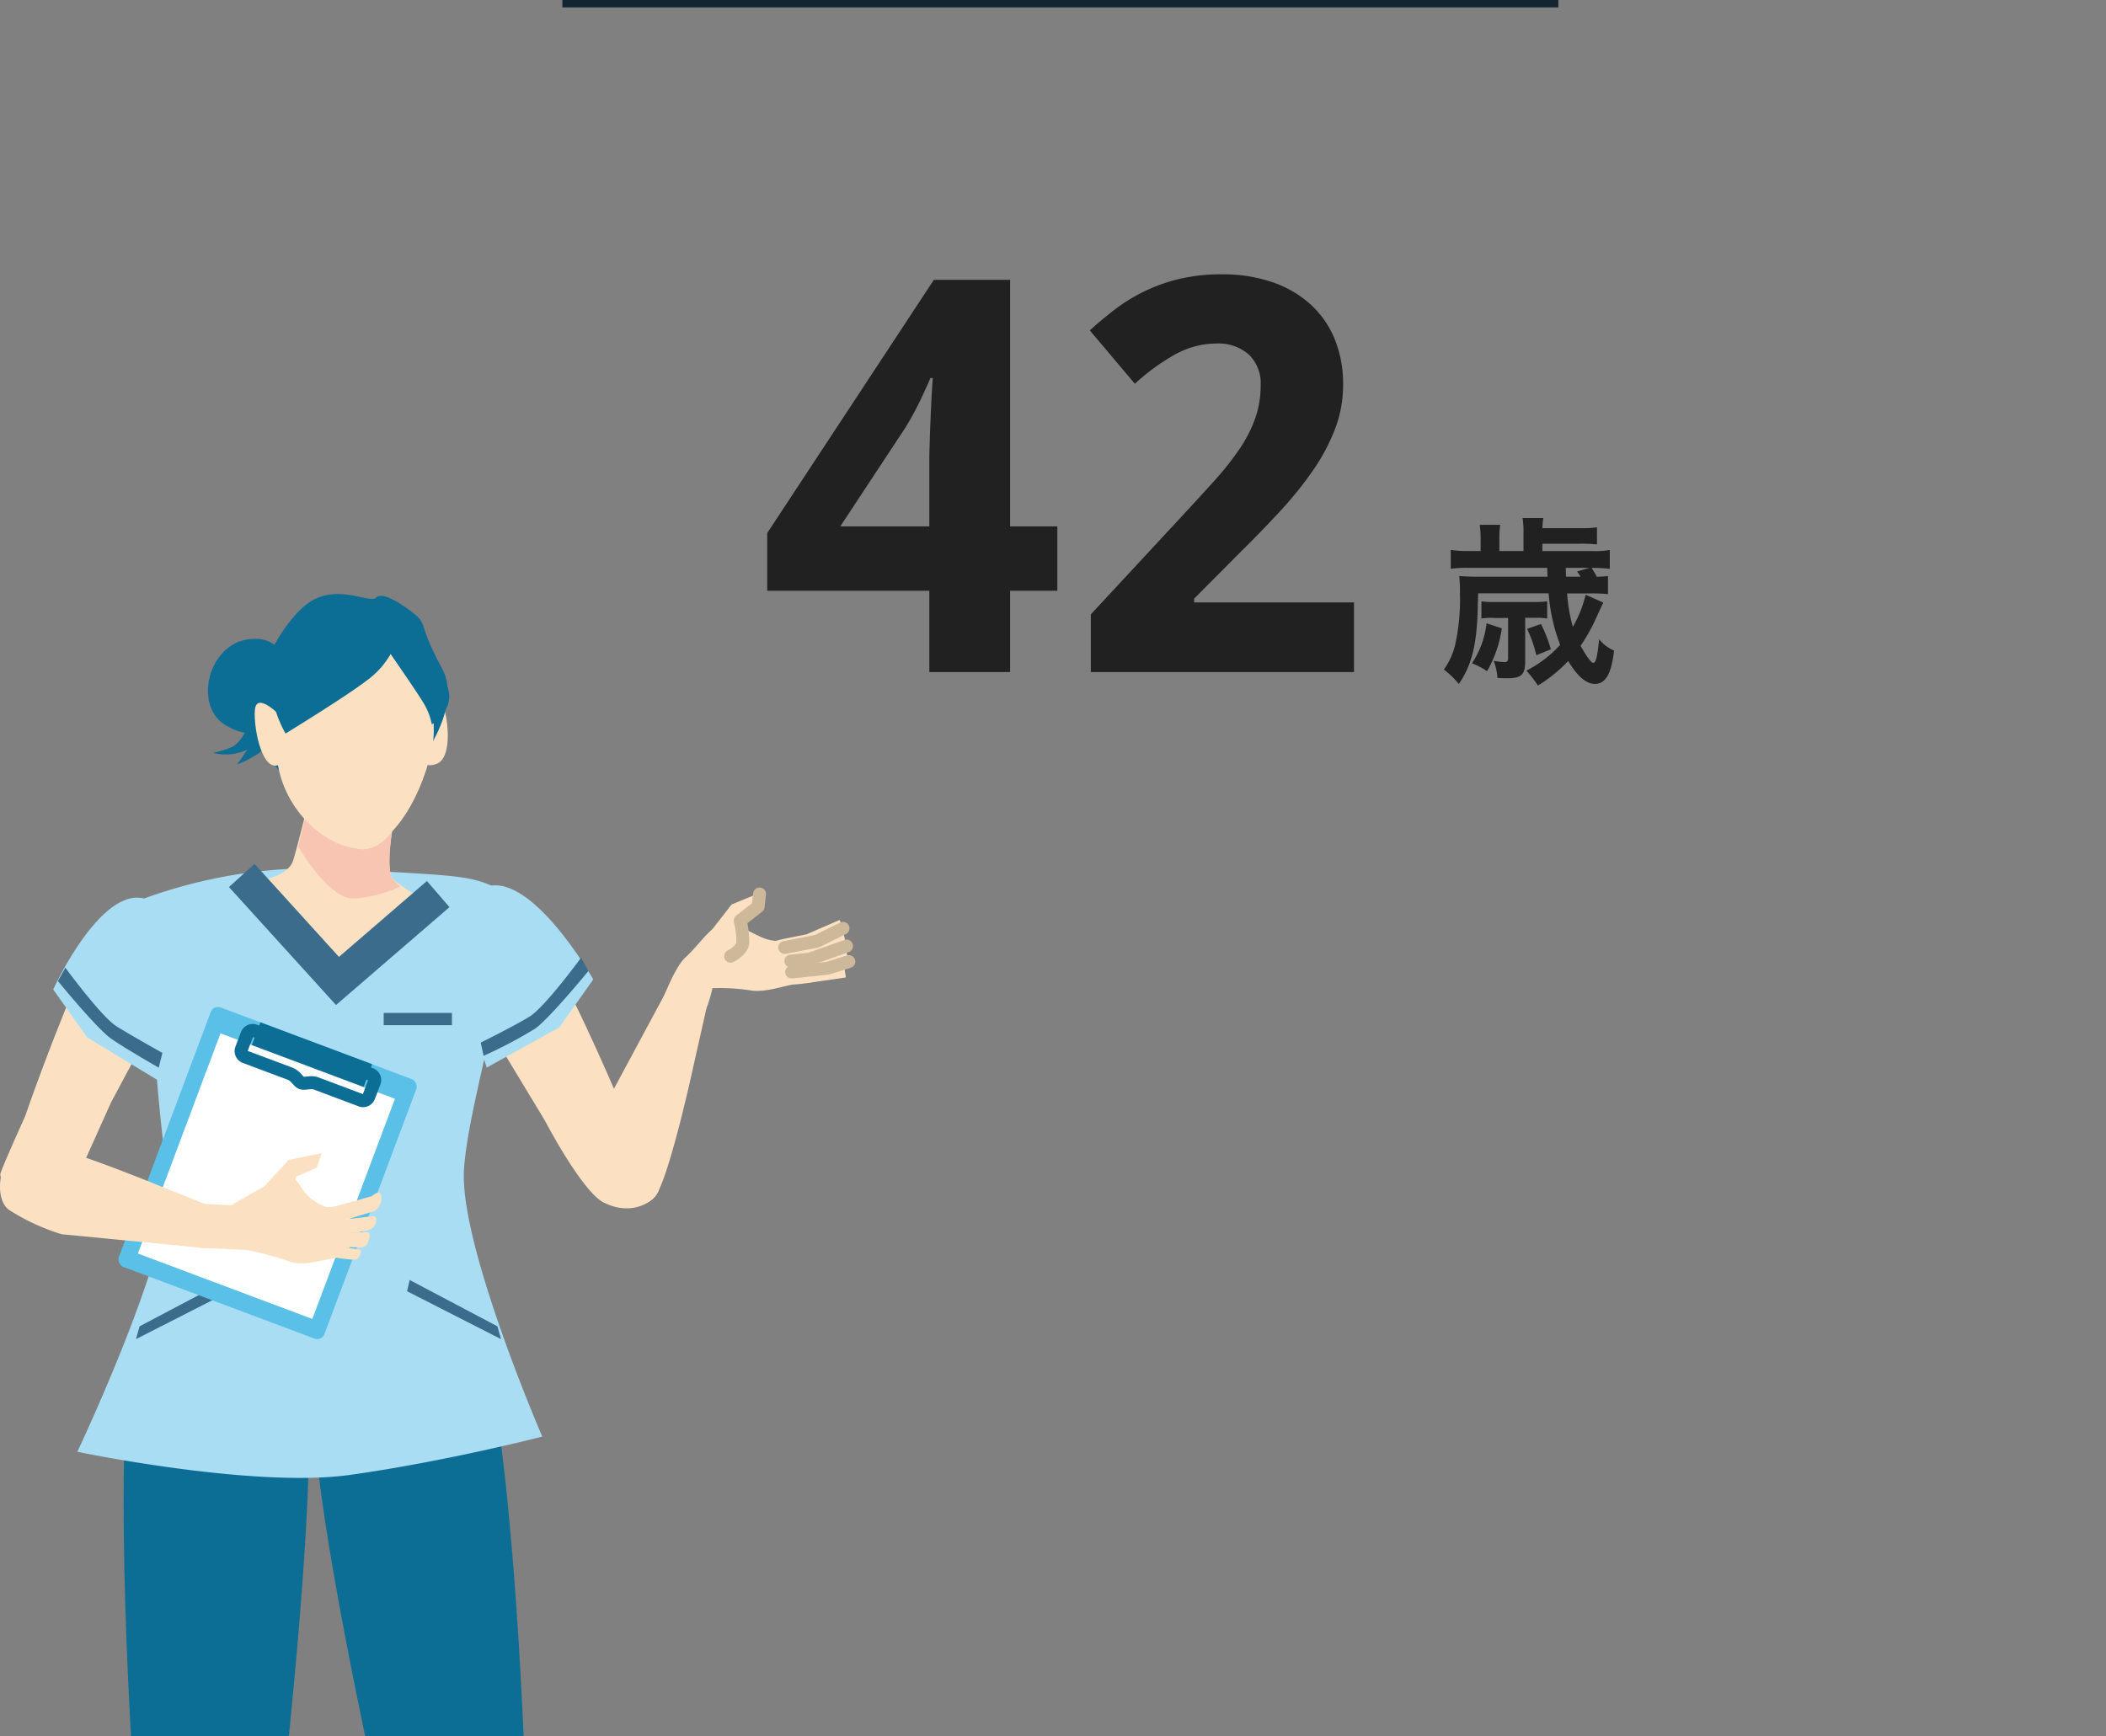 <svg xmlns="http://www.w3.org/2000/svg" xmlns:xlink="http://www.w3.org/1999/xlink" width="245.28" height="202.24" viewBox="0 0 245.28 202.24">
  <rect x="0" y="0" width="245.28" height="202.24" fill="#808080" stroke="none"/>
  <defs>
    <clipPath id="clip-path">
      <rect id="長方形_1389" data-name="長方形 1389" width="245.28" height="202.24" transform="translate(560 2678.758)" fill="#fff" stroke="#707070" stroke-width="1"/>
    </clipPath>
  </defs>
  <g id="マスクグループ_7" data-name="マスクグループ 7" transform="translate(-560 -2678.758)" clip-path="url(#clip-path)">
    <g id="グループ_2289" data-name="グループ 2289">
      <path id="パス_3782" data-name="パス 3782" d="M190.52,99.85a19.02,19.02,0,0,0,.67,3.91,13.908,13.908,0,0,0,1.49-3.74l2.06.92q-.13.23-.95,2.04a20.429,20.429,0,0,1-1.7,2.98c.65,1.2,1.24,2,1.47,2,.31,0,.48-.65.69-2.75a4.58,4.58,0,0,0,1.74,1.32c-.32,2.73-.99,3.88-2.25,3.88-.99,0-2.04-.9-3.09-2.67a17.083,17.083,0,0,1-3.53,2.86,15,15,0,0,0-1.34-1.74,13.649,13.649,0,0,0,3.93-3,21.031,21.031,0,0,1-1.34-6h-8.21l-.04,1.34c-.08,4.54-.67,6.97-2.21,9.22a9.911,9.911,0,0,0-1.74-1.68,8.3,8.3,0,0,0,1.32-2.92,24.25,24.25,0,0,0,.55-5.92,19.937,19.937,0,0,0-.08-2.06c.69.06,1.18.08,1.95.08h8.33l-.04-1.03h-9.11a13.49,13.49,0,0,0-2.12.11V94.8a12.361,12.361,0,0,0,2.18.13h1.3V93.52a11.138,11.138,0,0,0-.11-1.64h2.39a9.9,9.9,0,0,0-.1,1.66v1.39h2.81v-2.2a9.067,9.067,0,0,0-.11-1.64h2.42a8.617,8.617,0,0,0-.11,1.18h4.39a13.4,13.4,0,0,0,1.97-.1v1.99a18.1,18.1,0,0,0-1.97-.08h-4.39v.86h5.73a10.889,10.889,0,0,0,2.12-.13v2.2a14.3,14.3,0,0,0-2.12-.11,9.846,9.846,0,0,1,.61,1.03c.63-.02.86-.04,1.3-.08v2.1a18.514,18.514,0,0,0-2.02-.08h-2.77Zm-7.6,4.08a14.215,14.215,0,0,1-1.72,5,8.56,8.56,0,0,0-1.76-.92,10.6,10.6,0,0,0,1.7-4.66l1.78.59Zm-.99-1.22a9.648,9.648,0,0,0-1.39.08v-2a8.33,8.33,0,0,0,1.39.08h4.93a9.019,9.019,0,0,0,1.34-.08v2a7.023,7.023,0,0,0-1.26-.08h-1.3v5c0,1.64-.42,2.04-2.12,2.04-.29,0-.53,0-1.11-.04a7.006,7.006,0,0,0-.44-1.99,7.741,7.741,0,0,0,1.22.15c.34,0,.46-.1.46-.44v-4.7h-1.72Zm5.55.73a16.92,16.92,0,0,1,1.15,2.94l-1.7.69a14.144,14.144,0,0,0-1.07-3.07l1.62-.57Zm4.61-5.52c-.17-.27-.23-.36-.4-.61l1.45-.42h-2.77l.02,1.03Z" transform="translate(551.996 2648.01)" fill="#212121"/>
      <path id="パス_3783" data-name="パス 3783" d="M131.15,99.56h-5.5v9.47h-9.41V99.56H97.36V92.84l19.41-29.5h8.88V92.06h5.5Zm-14.91-7.5V84.31c0-.27,0-.66.02-1.17s.03-1.09.05-1.73.05-1.31.08-2,.06-1.34.09-1.97.06-1.17.09-1.64.06-.81.08-1.02h-.28c-.38.88-.8,1.8-1.27,2.78a32.862,32.862,0,0,1-1.61,2.94l-7.62,11.56h10.38Z" transform="translate(551.996 2648.01)" fill="#212121"/>
      <path id="パス_3784" data-name="パス 3784" d="M165.71,109.03H135.05v-6.72L145.8,90.72q2.025-2.19,3.69-4.03a34.956,34.956,0,0,0,2.84-3.59,15.883,15.883,0,0,0,1.84-3.56,11.342,11.342,0,0,0,.66-3.91,4.62,4.62,0,0,0-1.39-3.59,5.312,5.312,0,0,0-3.73-1.28,9.966,9.966,0,0,0-4.75,1.22,24.409,24.409,0,0,0-4.78,3.47l-5.25-6.22c.94-.85,1.92-1.67,2.94-2.45a20.229,20.229,0,0,1,3.38-2.08,20.022,20.022,0,0,1,4.06-1.45,21,21,0,0,1,4.97-.55,17.723,17.723,0,0,1,5.89.91,12.622,12.622,0,0,1,4.45,2.58,11.1,11.1,0,0,1,2.83,4.05,13.737,13.737,0,0,1,.98,5.34,14.155,14.155,0,0,1-.94,5.14,22.618,22.618,0,0,1-2.56,4.81,42.328,42.328,0,0,1-3.77,4.69c-1.43,1.55-2.95,3.13-4.58,4.73l-5.5,5.53v.44H165.7v8.12Z" transform="translate(551.996 2648.01)" fill="#212121"/>
      <path id="パス_3785" data-name="パス 3785" d="M33.5,109.23s-.11-3.72-3.26-4.04c-5.78-.58-7.94,7.59-4.05,9.98s5.8-.29,5.8-.29l1.51-5.65Z" transform="translate(559.996 2648.01)" fill="#0c6d95"/>
      <path id="パス_3786" data-name="パス 3786" d="M29.08,115.01s-.95,2.26-2.07,2.75a10.9,10.9,0,0,1-2.19.68,5.875,5.875,0,0,0,3.75-.27,29.34,29.34,0,0,0,2.65-1.49l-1.63-1.26-.51-.4Z" transform="translate(559.996 2648.01)" fill="#0c6d95"/>
      <path id="パス_3787" data-name="パス 3787" d="M30.79,114.78s.37,2.91-.57,3.65a11.876,11.876,0,0,1-2.62,1.36s1.95-2.5,1.68-3.14a8.112,8.112,0,0,1-.41-1.31l1.91-.56Z" transform="translate(559.996 2648.01)" fill="#0c6d95"/>
      <path id="パス_3788" data-name="パス 3788" d="M18.94,182.15l35.17-1.2-.51,8.06s-7.68,6.22-17.46,6.26-18.4-9.01-18.4-9.01l1.2-4.12Z" transform="translate(559.996 2648.01)" fill="#0c6d95"/>
      <path id="パス_3789" data-name="パス 3789" d="M.05,167.45c.39-1.2,2.88-6.68,2.88-6.68s3.49-10.21,7.64-19.32,8.72-1.74,8.72-1.74L17.51,150.6l-4.57,8.55L8.05,170.04c-3.64,1.16-8.38-1.4-7.99-2.6Z" transform="translate(559.996 2648.01)" fill="#fbe1c1"/>
      <path id="パス_3790" data-name="パス 3790" d="M15.33,187.4c-2.2,15.03.2,49.91.2,49.91H33.2s3.52-32.18,2.64-42.54-19.35-15.27-20.51-7.36Z" transform="translate(559.996 2648.01)" fill="#0c6d95"/>
      <path id="パス_3791" data-name="パス 3791" d="M56.36,187.51c3.69,14.73,4.8,49.8,4.8,49.8H43.46s-6.61-30.02-6.77-40.42S54.42,179.76,56.36,187.51Z" transform="translate(559.996 2648.01)" fill="#0c6d95"/>
      <path id="パス_3792" data-name="パス 3792" d="M40.13,131.97A58.364,58.364,0,0,0,16.8,135.4s1.39,24.77,2.74,32.08S9.01,199.85,9.01,199.85s20.5,4.28,31.79,2.69,22.36-4.46,22.36-4.46-9.62-22.22-9.12-31.04,7.91-30.59,4.35-32.55-5.4-1.67-18.26-2.52Z" transform="translate(559.996 2648.01)" fill="#a9ddf3"/>
      <path id="パス_3793" data-name="パス 3793" d="M49.03,114.78s2.43-2.45,2.8-1.11.8,5.45-1.02,6.07-1.71-.97-1.71-.97Z" transform="translate(559.996 2648.01)" fill="#fbe1c1"/>
      <path id="パス_3794" data-name="パス 3794" d="M45.83,126.7s-1.07,5.44-.01,6.48a17.305,17.305,0,0,0,3.35,2.2l-9.49,8.06-9.61-10.15s3.49-.3,4.1-2.39c1.12-3.83,2.76-11.07,2.76-11.07l8.91,6.87Z" transform="translate(559.996 2648.01)" fill="#fbe1c1"/>
      <path id="パス_3795" data-name="パス 3795" d="M45.64,127.64s-1.79,2.72-4.42,1.87c-2.76-.89-5.37-4.81-5.37-4.81l-1.1,4.66s3.53,6.19,6.5,6.04a15.27,15.27,0,0,0,5.51-1.45c0,.22-.68-.37-1.06-.89C44.99,132.09,45.64,127.64,45.64,127.64Z" transform="translate(559.996 2648.01)" fill="#f7c5b2"/>
      <path id="パス_3796" data-name="パス 3796" d="M48.19,120.42s5.93-6.97,3.3-11.8-1.8-5.13-3-6.17-3.91-2.91-4.66-2.1-4.81-1.9-8.23.87-6.7,10.04-6.27,12.94,3.1,6.84,4.17,7.04,14.68-.77,14.68-.77Z" transform="translate(559.996 2648.01)" fill="#0c6d95"/>
      <path id="パス_3797" data-name="パス 3797" d="M46.72,103.81s5.03,8.14,3.53,14.45S45.29,129.44,42,129.57s-9.1-3.88-9.77-10.74.97-15.81,8.84-15.58l5.65.56Z" transform="translate(559.996 2648.01)" fill="#fbe1c1"/>
      <path id="パス_3798" data-name="パス 3798" d="M32.76,114.23s-2.89-3.06-3.07-.77.98,7.86,3.17,6.15-.1-5.38-.1-5.38Z" transform="translate(559.996 2648.01)" fill="#fbe1c1"/>
      <path id="パス_3799" data-name="パス 3799" d="M45.45,102.7l.5,3.35a9.87,9.87,0,0,1-3.24,3.97c-2.5,1.92-9.45,6.17-9.45,6.17a14.189,14.189,0,0,1-1.17-2.72c-.78-5.32,4.96-14.92,13.37-10.77Z" transform="translate(559.996 2648.01)" fill="#0c6d95"/>
      <path id="パス_3800" data-name="パス 3800" d="M43.65,104.27s5.08,7.26,5.79,8.55a7.619,7.619,0,0,1,.86,2.31s2.87-1.82,1.78-4.44-4.09-6.53-5.04-7.09-3.39.67-3.39.67Z" transform="translate(559.996 2648.01)" fill="#0c6d95"/>
      <path id="パス_3801" data-name="パス 3801" d="M6.2,146l3.95,5.58,9.22,5.59s3.58-18.6-1.8-21.46S6.2,146,6.2,146Z" transform="translate(559.996 2648.01)" fill="#a9ddf3"/>
      <path id="パス_3802" data-name="パス 3802" d="M16.26,185.24l10.22-5.4.31,1.31-10.95,5.58Z" transform="translate(559.996 2648.01)" fill="#3c6c8c"/>
      <path id="パス_3803" data-name="パス 3803" d="M57.94,185.24l-10.22-5.4-.31,1.31,10.95,5.58Z" transform="translate(559.996 2648.01)" fill="#3c6c8c"/>
      <path id="パス_3804" data-name="パス 3804" d="M7.62,143.47s4.2,5.75,6,6.86,5.3,3.06,5.3,3.06l-.43,1.72s-3.8-2.16-5.52-3.36-6.22-6.73-6.22-6.73l.86-1.54Z" transform="translate(559.996 2648.01)" fill="#3c6c8c"/>
      <rect id="長方形_1385" data-name="長方形 1385" width="7.95" height="1.43" transform="translate(604.687 2796.74)" fill="#3c6c8c"/>
      <path id="パス_3805" data-name="パス 3805" d="M28.16,132.72l11.15,12.29,11.73-10.12" transform="translate(559.996 2648.01)" fill="none" stroke="#3c6c8c" stroke-miterlimit="10" stroke-width="4.02"/>
      <path id="パス_3806" data-name="パス 3806" d="M76.72,168.82c-.45-1.18-3.22-6.52-3.22-6.52s-4.02-10.01-8.65-18.89-8.8-1.28-8.8-1.28l2.36,10.78,5.02,8.3s4.34,8.33,6.89,9.61c3.86,1.95,6.87-.83,6.41-2.01Z" transform="translate(559.996 2648.01)" fill="#fbe1c1"/>
      <path id="パス_3807" data-name="パス 3807" d="M69.1,144.83l-3.95,5.58-8.46,4.69s-5.97-17.97-.6-20.83S69.1,144.83,69.1,144.83Z" transform="translate(559.996 2648.01)" fill="#a9ddf3"/>
      <path id="パス_3808" data-name="パス 3808" d="M68.55,167.58c.08,2.81,6.34,5.19,8.01,2.14S80.75,155,80.75,155l1.69-7.52-4.52-1.84L69.7,160.93a25.22,25.22,0,0,0-1.15,6.64Z" transform="translate(559.996 2648.01)" fill="#fbe1c1"/>
      <path id="パス_3809" data-name="パス 3809" d="M67.68,142.3s-4.2,5.75-6,6.86-5.69,3.03-5.69,3.03l.34,1.54a53.226,53.226,0,0,0,5.99-3.16c1.71-1.21,6.22-6.73,6.22-6.73Z" transform="translate(559.996 2648.01)" fill="#3c6c8c"/>
      <path id="パス_3810" data-name="パス 3810" d="M82.32,139.82l2.89-3.72,3.34-1.37-.25,1.63-1.97,1.36-.11,1.01Z" transform="translate(559.996 2648.01)" fill="#fbe1c1"/>
      <path id="パス_3811" data-name="パス 3811" d="M97.8,137.9l-3.85,1.67-2.82.57-.93.23.84,2.11,3.77-1.72,3.38-1.88Z" transform="translate(559.996 2648.01)" fill="#fbe1c1"/>
      <path id="パス_3812" data-name="パス 3812" d="M98.24,139.45l-6.72,2.26L93,143.05l5.6-2.11Z" transform="translate(559.996 2648.01)" fill="#fbe1c1"/>
      <path id="パス_3813" data-name="パス 3813" d="M98.57,141.55l-5.64,1.37.18,1.17,3.28-.56,2.48-.78Z" transform="translate(559.996 2648.01)" fill="#fbe1c1"/>
      <path id="パス_3814" data-name="パス 3814" d="M98.52,144.6l-4.61.67-.09-1.13,4.53-.65Z" transform="translate(559.996 2648.01)" fill="#fbe1c1"/>
      <path id="パス_3815" data-name="パス 3815" d="M77.09,147.42s2.92.81,4.51,1.44c.68.27,1.38-3.01,1.38-3.01a24.391,24.391,0,0,1,4.4.25c1.7.34,4.36-.67,5.13-.68a14.563,14.563,0,0,0,2.19-.3l-.63-1.58-3.31-3.18a5.1,5.1,0,0,1-2.1-.46c-1.71-.77-2.63-1.46-3.64-1.62-1.97-.3-3.44,2.44-5.16,3.96-1.29,1.14-2.77,5.18-2.77,5.18Z" transform="translate(559.996 2648.01)" fill="#fbe1c1"/>
      <path id="パス_3816" data-name="パス 3816" d="M91.39,141.11l3.76-.73,3.04-1.5" transform="translate(559.996 2648.01)" fill="none" stroke="#cdb99a" stroke-linecap="round" stroke-linejoin="round" stroke-width="1.5"/>
      <path id="パス_3817" data-name="パス 3817" d="M92.11,142.69l2.18-.22,4.31-1.53" transform="translate(559.996 2648.01)" fill="none" stroke="#cdb99a" stroke-linecap="round" stroke-linejoin="round" stroke-width="1.5"/>
      <path id="パス_3818" data-name="パス 3818" d="M92.2,143.97l4.19-.44,2.48-.78" transform="translate(559.996 2648.01)" fill="none" stroke="#cdb99a" stroke-linecap="round" stroke-linejoin="round" stroke-width="1.5"/>
      <path id="パス_3819" data-name="パス 3819" d="M88.47,134.88l-.17,1.48-2.09,1.62a10.019,10.019,0,0,1,.3,2.65c-.13.85-1.41,1.5-1.41,1.5" transform="translate(559.996 2648.01)" fill="none" stroke="#cdb99a" stroke-linecap="round" stroke-linejoin="round" stroke-width="1.5"/>
      <rect id="長方形_1386" data-name="長方形 1386" width="25.57" height="32.28" rx="0.9" transform="translate(584.861 2795.791) rotate(20.56)" fill="#5ac0e7"/>
      <rect id="長方形_1387" data-name="長方形 1387" width="13.9" height="3.57" transform="translate(590.329 2797.834) rotate(20.56)" fill="#0c6d95"/>
      <rect id="長方形_1388" data-name="長方形 1388" width="21.7" height="27.39" transform="translate(585.68 2799.123) rotate(20.56)" fill="#fff"/>
      <path id="パス_3820" data-name="パス 3820" d="M42.05,158.91l-5.22-1.96c-.64-.24-1.3.09-1.72-.07s-.6-.8-1.38-1.09l-5.18-1.94a.727.727,0,0,1-.4-.37.676.676,0,0,1-.02-.54l.32-.85.32-.85a.727.727,0,0,1,.37-.4.676.676,0,0,1,.54-.02l6.75,2.53,6.75,2.53a.727.727,0,0,1,.4.37.676.676,0,0,1,.02.54l-.32.85-.32.85a.727.727,0,0,1-.37.4.676.676,0,0,1-.54.02Z" transform="translate(559.996 2648.01)" fill="none" stroke="#0c6d95" stroke-linecap="round" stroke-linejoin="round" stroke-width="1.51"/>
      <path id="パス_3821" data-name="パス 3821" d="M30.63,169.09l3.01-3.24,3.84-.78-.59,1.68-2.38,1.05-.33,1.05Z" transform="translate(559.996 2648.01)" fill="#fbe1c1"/>
      <path id="パス_3822" data-name="パス 3822" d="M43.34,170.07s-3.94,1.11-4.36,1.21a10.232,10.232,0,0,1-1.16.1l.86,1.91,4.87-1.45a1.692,1.692,0,0,0,.86-1.73c-.11-.97-1.07-.05-1.07-.05Z" transform="translate(559.996 2648.01)" fill="#fbe1c1"/>
      <path id="パス_3823" data-name="パス 3823" d="M43.51,172.4c-.65.07-4.24.49-4.24.49l.35,1.57s3.06-.1,3.76-.66c.52-.42.58-1.44.14-1.39Z" transform="translate(559.996 2648.01)" fill="#fbe1c1"/>
      <path id="パス_3824" data-name="パス 3824" d="M42.79,174.29c-.57-.05-3.5.09-3.5.09l.1,1.59,2.72.09s.5-.1.64-.36.62-1.37.05-1.41Z" transform="translate(559.996 2648.01)" fill="#fbe1c1"/>
      <path id="パス_3825" data-name="パス 3825" d="M41.44,177.47a9.685,9.685,0,0,1-2.41-.3l.14-1.22s2.31.23,2.76.36c.32.09-.06,1.01-.49,1.16Z" transform="translate(559.996 2648.01)" fill="#fbe1c1"/>
      <path id="パス_3826" data-name="パス 3826" d="M23.19,170.95l.06,5.14,5.51.25a35.8,35.8,0,0,1,4.96,1.35c1.74.71,4.99-.57,5.81-.42s.97-.22.97-.22l.31-1.57-2.12-3.96a5.716,5.716,0,0,1-2.15-.92c-1.67-1.17-1.64-2.59-2.75-2.73-.81-.1-.57-.05-1.44.28s-5.41,2.99-5.41,2.99l-3.76-.19Z" transform="translate(559.996 2648.01)" fill="#fbe1c1"/>
      <path id="パス_3827" data-name="パス 3827" d="M1.06,171.68c-2.27-1.66-.67-8.16,2.78-7.81s14.49,4.9,14.49,4.9l6.92,2.77-1.59,4.57-16.48-1.6a24.909,24.909,0,0,1-6.12-2.83Z" transform="translate(559.996 2648.01)" fill="#fbe1c1"/>
      <line id="_線_244" x1="116" transform="translate(625.5 2679.119)" fill="none" stroke="#142532" stroke-width="1"/>
    </g>
  </g>
</svg>
